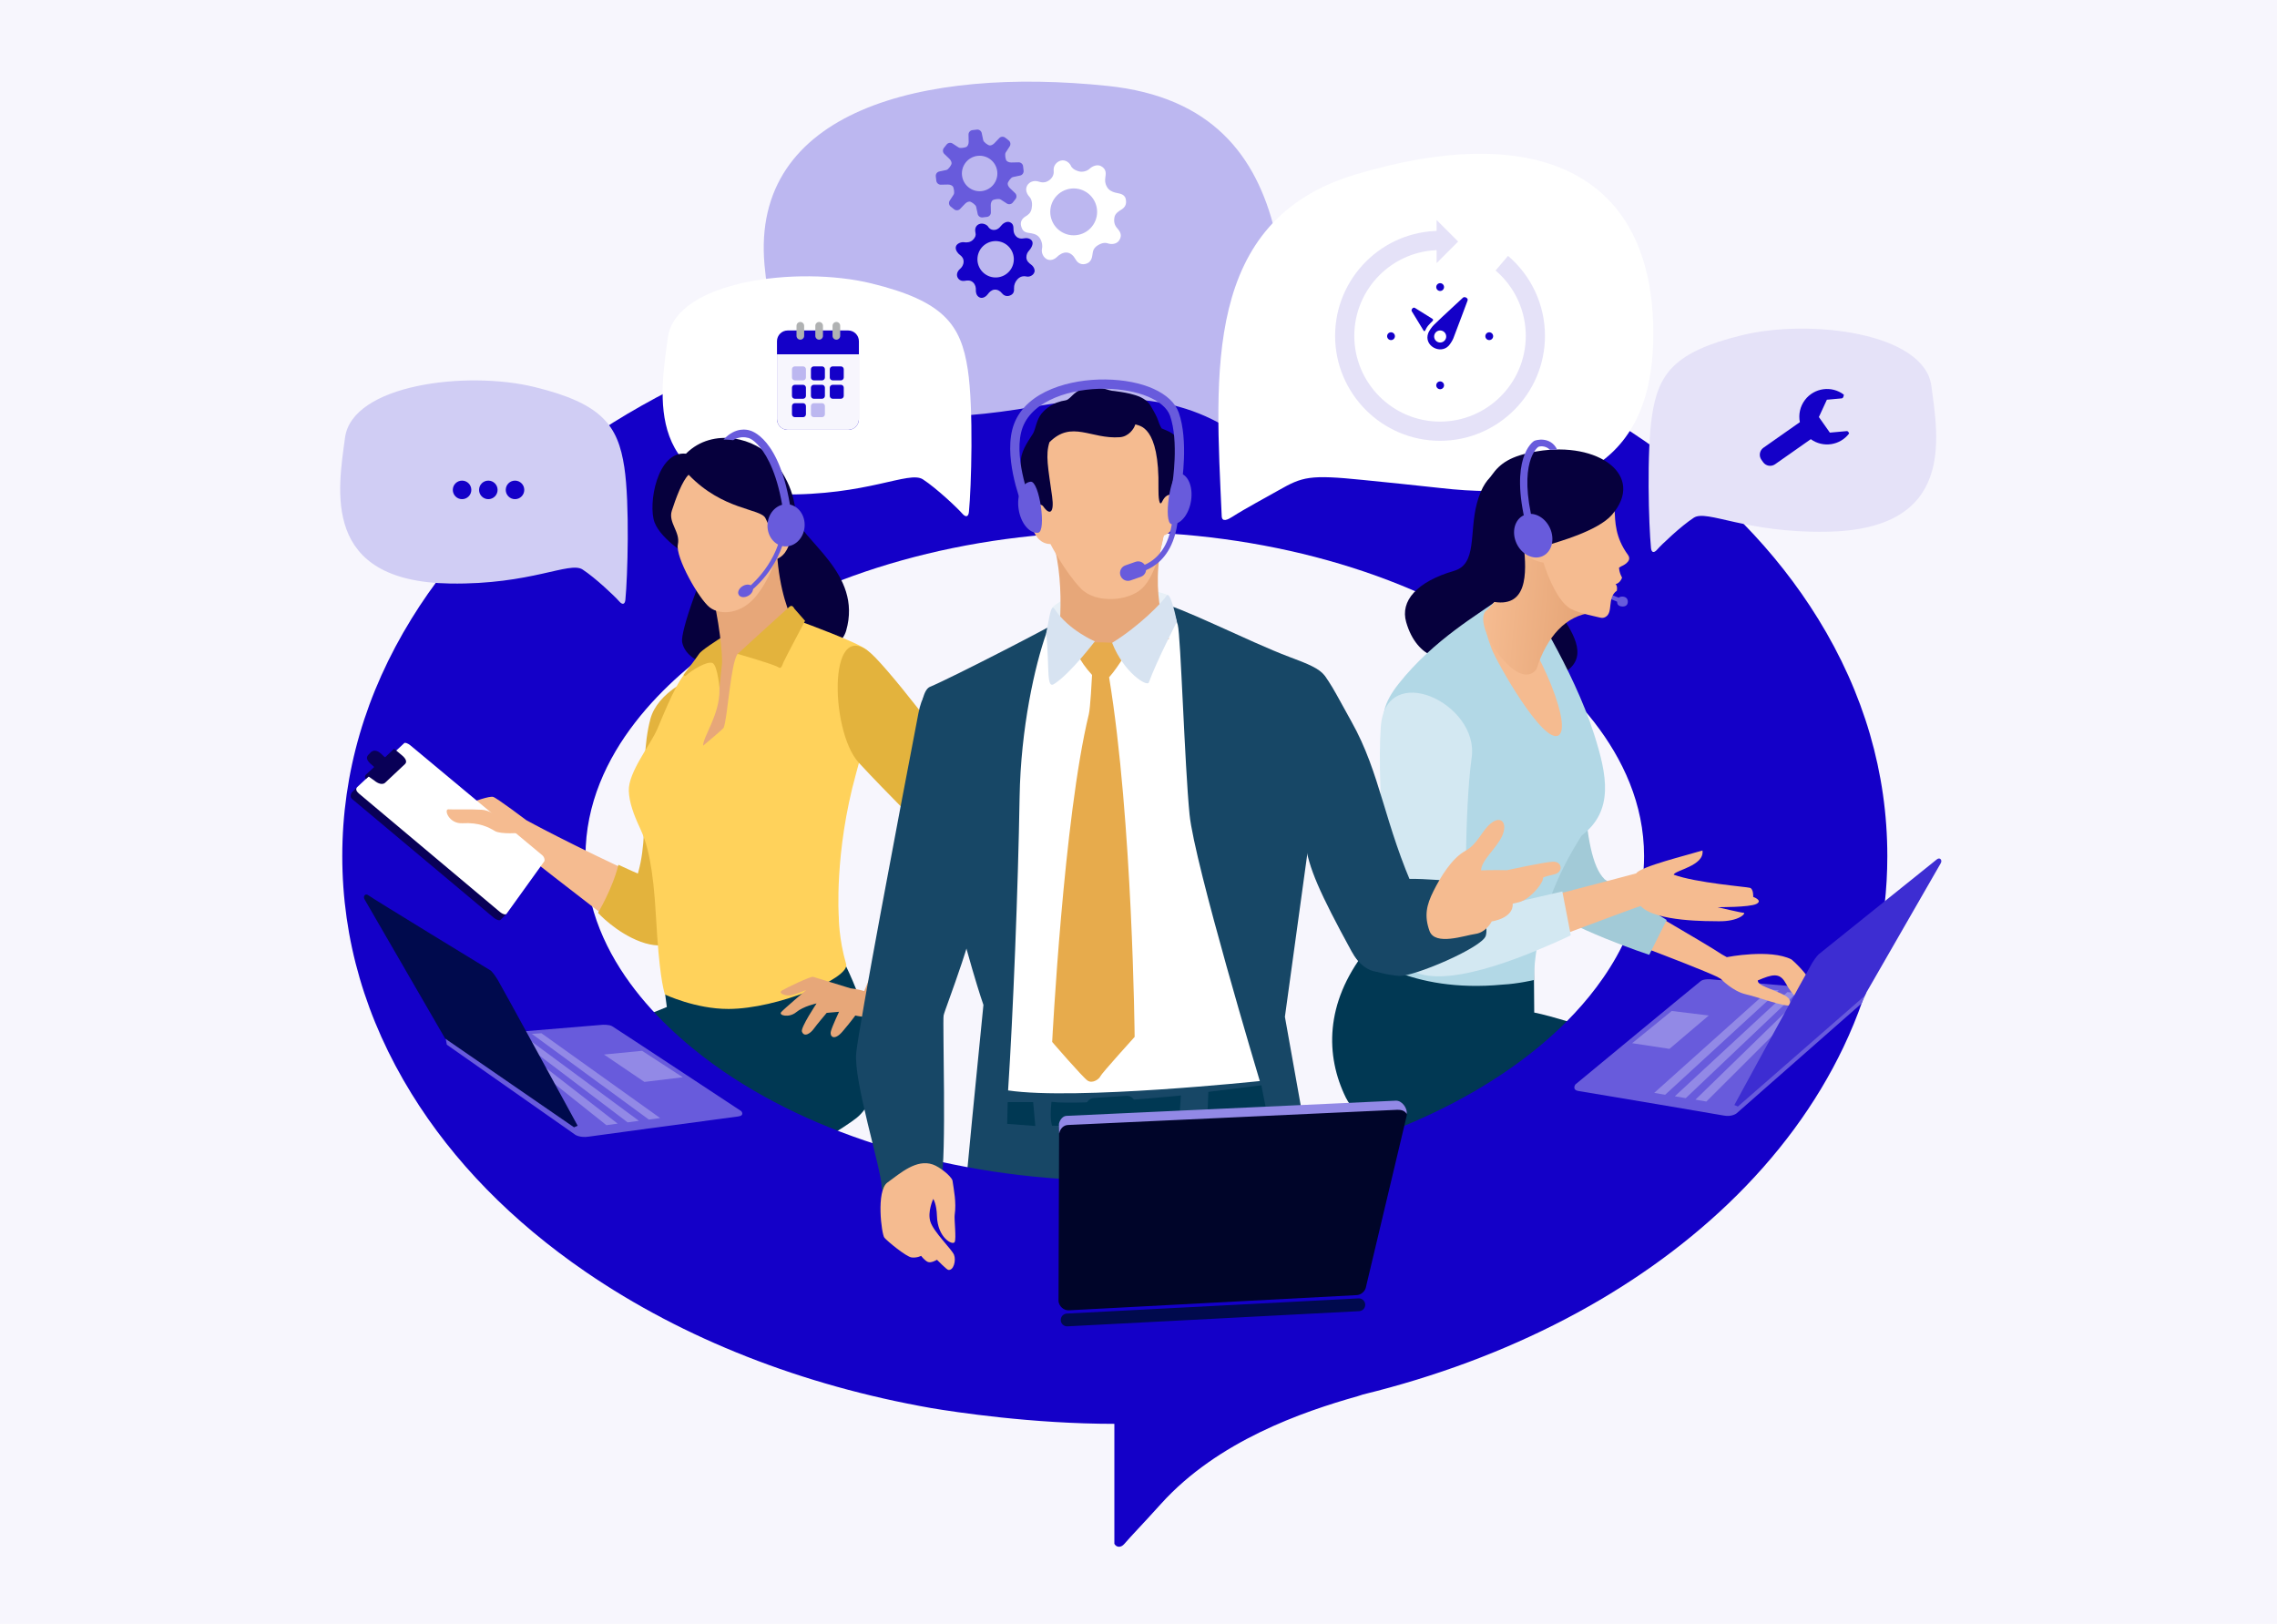 <svg width="502" height="358" viewBox="0 0 502 358" fill="none" xmlns="http://www.w3.org/2000/svg">
<rect width="502" height="358" fill="#F7F6FD"/>
<g clip-path="url(#clip0_16544_11096)">
<path d="M300.997 209.734C292.083 221.199 292.198 232.78 296.713 241.987C301.227 251.194 325.716 258.49 366.758 259.509C367.121 256.969 369.292 236.32 374.611 235.352C366.136 232.114 345.943 224.746 338.245 223.225C338.245 220.808 338.16 212.167 338.16 212.167C338.16 212.167 322.867 213.005 300.995 209.736L300.997 209.734Z" fill="#013853"/>
<path d="M168.178 256.64C174.86 255.969 186.731 248.169 188.825 246.473C199.474 237.841 186.046 212.052 186.046 212.052L146.638 219.151L147.015 222.004C147.015 222.004 116.287 234.333 113.152 236.445C109.088 239.181 110.575 247.729 111.207 253.689C111.207 253.689 154.234 256.639 168.178 256.639V256.64Z" fill="#003853"/>
<path d="M291.786 271.8L283.277 224.163C283.277 224.163 291.575 163.944 292.607 156.337C293.637 148.728 292.743 147.986 284.249 144.82C275.755 141.653 258.787 133.029 256.166 133.174C253.546 133.321 234.7 135.982 233.713 136.796C232.724 137.609 209.913 149.383 205.032 151.417C202.881 152.313 200.982 160.33 207.198 186.244C213.416 212.157 216.812 221.54 216.812 221.54C216.812 221.54 211.907 270.435 211.888 273.547C211.869 276.659 225.832 278.714 230.166 277.85C234.2 277.042 271.506 275.776 278.055 275.983C284.602 276.187 291.79 271.801 291.79 271.801L291.786 271.8Z" fill="#174766"/>
<path d="M400.812 136.388C391.607 121.474 378.684 108.253 362.398 97.093C330.876 75.491 289.458 63.594 245.773 63.594C202.087 63.594 160.67 75.491 129.147 97.093C112.864 108.253 99.938 121.474 90.733 136.388C80.6 152.81 75.461 170.428 75.461 188.753C75.461 207.079 80.6 224.699 90.735 241.121C99.94 256.035 112.864 269.256 129.149 280.416C150.723 295.2 176.933 305.437 205.332 310.427C210.5 311.293 227.57 313.905 245.68 313.899V340.355C246.126 341.132 247.078 341.291 247.878 340.368C249.689 338.273 251.497 336.488 255.961 331.538C268.445 317.692 287.096 311.246 299.34 307.798C299.765 307.647 300.146 307.523 300.474 307.432C332.613 299.557 360.46 285.019 381 265.385C391.909 254.959 400.455 243.351 406.402 230.885C412.83 217.409 416.09 203.235 416.09 188.755C416.09 170.43 410.951 152.81 400.816 136.388H400.812ZM343.95 226.605C330.378 239.577 310.391 249.783 287.671 255.344C278.719 257.535 261.707 264.993 245.773 277.34V260.279C213.275 260.279 181.815 251.49 159.457 236.169C148.114 228.396 129.083 211.899 129.083 188.755C129.083 165.612 148.112 149.115 159.457 141.342C181.813 126.02 213.275 117.232 245.773 117.232C278.27 117.232 309.732 126.02 332.089 141.342C343.431 149.115 362.462 165.612 362.462 188.755C362.462 205.417 352.395 218.536 343.95 226.607V226.605Z" fill="#1400C8"/>
<path d="M284.075 101.967C284.181 104.699 282.858 104.239 279.97 101.533C266.722 89.127 253.179 85.287 228.1 89.635C186.424 96.859 171.089 86.427 168.552 58.435C165.465 24.405 203.319 14.671 244.227 18.944C290.45 23.771 282.888 71.617 284.077 101.967H284.075Z" fill="#BCB7F0"/>
<path d="M136.456 132.517C137.32 133.525 137.786 133.138 137.876 132.225C138.367 127.271 138.858 111.021 137.643 103.003C136.246 93.79 132.747 88.955 117.801 85.311C102.855 81.667 77.634 84.738 76.062 96.502C74.532 107.955 70.725 128.215 99.238 128.645C117.11 128.915 125.56 123.682 128.439 125.554C131.245 127.377 135.592 131.508 136.458 132.517H136.456Z" fill="#D0CDF4"/>
<path d="M99.828 108C99.828 106.872 100.743 105.958 101.869 105.958C102.996 105.958 103.911 106.872 103.911 108C103.911 109.129 102.996 110.044 101.869 110.044C100.743 110.044 99.828 109.129 99.828 108Z" fill="#1400C8"/>
<path d="M105.617 108C105.617 106.872 106.532 105.958 107.659 105.958C108.785 105.958 109.7 106.872 109.7 108C109.7 109.129 108.785 110.044 107.659 110.044C106.532 110.044 105.617 109.129 105.617 108Z" fill="#1400C8"/>
<path d="M111.5 108C111.5 106.872 112.415 105.958 113.541 105.958C114.668 105.958 115.583 106.872 115.583 108C115.583 109.129 114.668 110.044 113.541 110.044C112.415 110.044 111.5 109.129 111.5 108Z" fill="#1400C8"/>
<path d="M126.845 250.185C126.845 250.185 127.9 250.875 129.794 250.581C131.445 250.324 156.249 247.003 162.72 246.14C164.26 245.937 163.426 244.965 163.426 244.965C163.426 244.965 135.662 226.647 134.956 226.237C134.251 225.828 132.781 225.929 132.781 225.929L98.234 228.8L98.51 230.311L126.845 250.183V250.185Z" fill="#685BDC"/>
<path d="M141.556 231.662L150.532 237.495L142.069 238.518L133.156 232.481L141.556 231.662Z" fill="#9289E6"/>
<path d="M119.373 227.79L145.535 246.484L143.054 246.823L117.258 227.928L119.373 227.79Z" fill="#9289E6"/>
<path d="M115.334 228.25L140.854 247.097L138.373 247.439L113.219 228.388L115.334 228.25Z" fill="#9289E6"/>
<path d="M111.57 228.609L136.168 247.712L133.691 248.052L109.453 228.747L111.57 228.609Z" fill="#9289E6"/>
<path d="M127.35 248.177L126.554 248.526L98.136 228.956C98.136 228.956 80.775 198.983 80.373 198.272C79.969 197.56 80.567 196.84 81.273 197.415C81.978 197.989 108.235 214.001 108.235 214.001C108.235 214.001 108.859 214.599 109.693 215.947C110.527 217.292 127.354 248.178 127.354 248.178L127.35 248.177Z" fill="#000A4D"/>
<path d="M382.861 245.444C382.861 245.444 381.835 246.288 379.996 245.927C378.39 245.614 354.28 241.566 347.99 240.519C346.494 240.27 347.306 239.085 347.306 239.085C347.306 239.085 374.292 216.768 374.977 216.269C375.662 215.769 377.09 215.894 377.09 215.894L411.482 218.823L410.403 221.233L382.861 245.444Z" fill="#685BDC"/>
<path d="M368.56 222.878L359.836 229.983L368.062 231.231L376.725 223.875L368.56 222.878Z" fill="#9289E6"/>
<path d="M390.124 218.16L364.695 240.936L367.106 241.351L392.18 218.326L390.124 218.16Z" fill="#9289E6"/>
<path d="M394.048 218.721L369.242 241.683L371.653 242.098L396.106 218.887L394.048 218.721Z" fill="#9289E6"/>
<path d="M397.7 219.157L373.789 242.431L376.2 242.846L399.757 219.325L397.7 219.157Z" fill="#9289E6"/>
<path d="M269.345 113.794C269.407 115.211 270.728 114.55 271.703 113.922C274.333 112.224 279.455 109.47 281.859 108.104C287.189 105.075 288.67 104.613 300.474 105.807C303.906 106.155 313.219 107.087 317.549 107.587C347.537 111.042 365.007 101.405 364.494 72.388C363.87 37.115 337.543 26.879 298.876 38.454C265.058 48.581 267.95 82.283 269.345 113.794Z" fill="white"/>
<path d="M357.34 132.938C357.283 132.938 357.225 132.927 357.168 132.906C346.422 128.611 345.98 127.203 344.671 123.023C344.605 122.816 344.539 122.599 344.467 122.376C344.39 122.133 344.524 121.872 344.767 121.795C345.011 121.717 345.271 121.851 345.348 122.095C345.42 122.319 345.488 122.536 345.554 122.748C346.797 126.718 347.175 127.917 357.513 132.049C357.751 132.144 357.866 132.414 357.772 132.65C357.7 132.831 357.527 132.94 357.342 132.94L357.34 132.938Z" fill="#685BDC"/>
<path d="M347.628 191.486C359.559 198.55 375.635 207.761 379.608 210.401L380.701 211.014C380.701 211.014 390.243 209.117 394.954 211.516C396.439 212.731 399.126 215.705 399.235 216.728C399.65 218.215 399.877 220.246 399.92 221.638C398.854 221.882 397.85 221.901 397.494 220.166C396.575 220.451 395.53 220.017 393.611 216.632C392.322 214.358 390.675 214.801 387.521 216.151C387.613 216.881 388.053 217.151 391.338 218.462C394.913 219.891 394.605 220.325 394.701 221.644C393.3 221.982 387.968 219.908 384.874 219.195C381.972 218.527 379.403 215.815 379.403 215.815L378.58 215.347C372.813 212.641 349.873 204.203 349.873 204.203C349.873 204.203 346.822 192.277 347.628 191.488V191.486Z" fill="#F5BB90"/>
<path d="M345.686 150.615C350.034 166.116 348.044 188.289 353.77 193.851C357.587 196.679 367.446 202.826 367.446 202.826L363.599 210.501C363.599 210.501 345.712 204.62 338.65 198.842C335.194 196.042 331.991 182.475 327.091 165.501C319.112 137.856 337.783 122.442 345.688 150.615H345.686Z" fill="#A2CAD7"/>
<path d="M325.594 111.001C323.881 117.507 325.694 124.356 320.573 125.848C312.306 128.256 308.674 132.506 310.014 137.152C312.453 145.614 319.002 145.961 321.635 145.199C323.252 145.386 339.976 150.43 344.809 148.299C355.248 142.134 334.538 128.624 336.474 120.393C337.046 117.958 331.716 103.882 331.716 103.882C331.716 103.882 327.633 103.263 325.594 111.001Z" fill="#06003D"/>
<path d="M351.437 161.847C346.8 147.286 336.454 131.478 336.454 131.478C336.454 131.478 335.865 131.868 334.99 132.406C333.927 131.502 332.437 131.093 330.39 132.134C326.422 135.169 316.157 140.868 308.335 150.766C301.436 159.498 307.16 162.404 308.578 168.071C308.797 175.064 309.133 180.122 308.833 185.738C309.141 198.748 300.492 210.102 300.492 210.102C300.492 210.102 310.58 219.053 331.286 217.064C334.622 216.9 338.229 216.045 338.229 216.045C338.229 216.045 337.438 201.786 348.707 184.196C355.879 178.729 354.318 170.89 351.437 161.845V161.847Z" fill="#B2D8E6"/>
<path d="M332.609 199.899C332.609 199.899 354.711 194.172 360.717 192.551C361.683 191.026 371.972 188.537 375.338 187.497C375.821 190.894 369.193 191.86 368.997 192.834C374.006 194.645 384.985 195.496 385.8 195.73C386.617 195.962 386.524 197.734 386.524 197.734C386.524 197.734 388.728 198.497 387.234 199.274C385.739 200.05 378.659 199.993 378.659 199.993C378.659 199.993 383.843 201.227 384.419 201.235C384.994 201.243 383.536 203.188 378.821 203.099C377.027 203.064 365.001 203.279 361.709 199.744C361.177 199.803 338.588 208.302 338.588 208.302L332.609 199.901V199.899Z" fill="#F5BB90"/>
<path d="M344.439 196.532L323.179 201.437C323.179 201.437 322.794 178.91 324.46 166.976C326.126 155.044 305.41 145.365 304.412 160.311C303.456 174.606 306.101 200.48 308.331 209.865C310.559 219.249 326.809 214.535 339.076 209.408C344.813 207.01 346.307 206.181 346.307 206.181L344.441 196.532H344.439Z" fill="#D3E8F2"/>
<path d="M331.949 134.929C337.093 137.949 347.114 159.713 343.628 162.115C340.234 164.198 329.95 145.933 328.85 143.033C324.648 131.959 330.902 134.576 331.951 134.929H331.949Z" fill="#F5BB90"/>
<path d="M356.527 132.591C356.488 133.191 356.761 133.646 357.614 133.703C358.465 133.757 358.835 133.339 358.874 132.738C358.912 132.136 358.606 131.582 357.753 131.527C356.903 131.472 356.565 131.991 356.527 132.593V132.591Z" fill="#685BDC"/>
<path d="M341.636 109.602C346.683 108.262 351.583 116.437 350.99 135.105C345.283 135.624 341.064 140.294 338.727 147.513C338.229 148.309 337.002 149.235 335.001 148.362C331.097 146.718 325.46 138.026 327.392 134.856C331.133 131.599 331.478 128.609 331.478 128.609C331.478 128.609 334.654 111.455 341.636 109.602Z" fill="url(#paint0_linear_16544_11096)"/>
<path d="M352.65 136.131C353.197 136.279 353.548 136.241 353.942 136.022C355.765 135.012 354.224 131.768 356.459 130.229C356.516 129.815 356.58 129.164 356.182 128.794C356.999 128.555 357.469 127.832 357.608 127.336C356.929 126.143 356.946 125.145 356.946 125.145L357.425 124.852C357.425 124.852 360.01 123.846 358.914 122.342C353.222 114.511 359.059 109.046 351.863 105.005L342.979 113.965C342.979 113.965 337.015 111.92 335.58 116.817C333.674 123.314 340.277 124.024 340.277 124.024C340.277 124.024 342.794 132.433 346.394 134.273C348.42 135.309 352.131 135.967 352.576 136.114L352.652 136.131H352.65Z" fill="#F5BB90"/>
<path d="M326.48 108.963C326.48 108.963 327.065 107.294 328.885 104.745C330.706 102.193 332.945 100.487 338.909 99.493C352.5 97.228 362.803 104.873 355.4 113.467C352.225 117.153 342.869 119.61 342.092 119.908C339.973 116.324 335.453 115.86 335.928 120.142C336.624 126.498 336.813 134.378 328.666 132.557C323.233 123.376 326.476 108.963 326.476 108.963H326.48Z" fill="#06003D"/>
<path d="M337.365 116.685C336.979 116.721 336.612 116.47 336.514 116.083C332.675 100.993 337.941 97.4 338.173 97.236C338.535 96.979 341.829 96.119 343.289 99.091C342.935 99.099 342.316 99.133 341.739 99.167C340.559 98.07 339.271 98.425 339.114 98.54C339.027 98.608 334.56 101.878 338.073 115.686C338.182 116.117 337.922 116.554 337.492 116.664C337.45 116.675 337.407 116.681 337.365 116.685Z" fill="#685BDC"/>
<path d="M341.701 116.392C342.852 118.878 342.138 121.655 340.107 122.595C338.077 123.535 335.497 122.284 334.347 119.798C333.196 117.313 333.911 114.537 335.941 113.596C337.973 112.654 340.55 113.907 341.701 116.39V116.392Z" fill="#685BDC"/>
<path d="M330.709 74.083C330.709 81.403 324.775 87.34 317.455 87.34C310.135 87.34 304.203 81.405 304.203 74.083C304.203 66.761 310.137 60.826 317.455 60.826C324.773 60.826 330.709 66.761 330.709 74.083Z" fill="white"/>
<path d="M320.42 74.568C321.379 72.135 323.409 66.58 323.535 66.296C323.799 65.708 322.83 65.268 322.507 65.651C322.4 65.778 318.121 69.667 316.126 71.62C315.642 72.094 315.062 72.954 314.883 73.424C313.828 76.185 317.475 78.187 319.351 76.259C319.705 75.892 320.217 75.087 320.422 74.57L320.42 74.568ZM318.63 74.898C318.234 75.517 317.413 75.696 316.796 75.304C316.177 74.909 315.993 74.087 316.389 73.468C316.785 72.849 317.604 72.669 318.224 73.066C318.843 73.46 319.024 74.279 318.632 74.898H318.63Z" fill="#1400C8"/>
<path d="M318.361 63.287C318.361 63.762 317.976 64.147 317.501 64.147C317.025 64.147 316.641 63.762 316.641 63.287C316.641 62.811 317.025 62.428 317.501 62.428C317.976 62.428 318.361 62.813 318.361 63.287Z" fill="#1400C8"/>
<path d="M318.361 84.947C318.361 85.422 317.976 85.806 317.501 85.806C317.025 85.806 316.641 85.421 316.641 84.947C316.641 84.473 317.025 84.086 317.501 84.086C317.976 84.086 318.361 84.471 318.361 84.947Z" fill="#1400C8"/>
<path d="M328.329 74.975C327.854 74.975 327.469 74.591 327.469 74.117C327.469 73.643 327.854 73.256 328.329 73.256C328.804 73.256 329.189 73.641 329.189 74.117C329.189 74.592 328.804 74.975 328.329 74.975Z" fill="#1400C8"/>
<path d="M306.671 74.975C306.197 74.975 305.812 74.591 305.812 74.117C305.812 73.643 306.197 73.256 306.671 73.256C307.144 73.256 307.531 73.641 307.531 74.117C307.531 74.592 307.146 74.975 306.671 74.975Z" fill="#1400C8"/>
<path d="M314.217 72.847C314.349 72.552 314.569 72.129 314.881 71.758C315.124 71.467 315.577 71.014 315.864 70.737C316.017 70.588 315.926 70.365 315.826 70.305C314.015 69.172 312.117 68.004 311.975 67.902C311.532 67.584 311.002 68.316 311.266 68.648C311.328 68.729 312.651 70.939 313.866 72.911C313.932 73.018 314.113 73.077 314.215 72.85L314.217 72.847Z" fill="#1400C8"/>
<path d="M212.09 113.161C213.018 114.245 213.518 113.827 213.615 112.848C214.141 107.528 214.667 90.076 213.364 81.465C211.864 71.571 208.105 66.378 192.054 62.466C176.002 58.552 148.916 61.851 147.227 74.483C145.584 86.783 141.494 108.542 172.116 109.004C191.311 109.295 200.385 103.673 203.478 105.685C206.492 107.643 211.16 112.08 212.088 113.161H212.09Z" fill="white"/>
<path d="M317.478 97.177C304.722 97.177 294.344 86.796 294.344 74.038C294.344 61.279 304.722 50.898 317.478 50.898V55.131C307.056 55.131 298.576 63.611 298.576 74.038C298.576 84.464 307.054 92.945 317.478 92.945C327.902 92.945 336.38 84.464 336.38 74.038C336.38 68.488 333.954 63.238 329.726 59.635L332.469 56.412C337.644 60.82 340.612 67.244 340.612 74.036C340.612 86.795 330.234 97.176 317.478 97.176V97.177Z" fill="#E5E2F8"/>
<path d="M316.719 48.503L321.471 53.251L316.726 58.005L316.719 48.503Z" fill="#E5E2F8"/>
<path d="M382.367 243.61L383.141 243.948L410.999 219.636C410.999 219.636 427.479 190.99 427.871 190.299C428.264 189.608 427.683 188.908 426.998 189.465C426.311 190.023 400.949 210.389 400.949 210.389C400.949 210.389 400.343 210.97 399.532 212.278C398.723 213.588 382.367 243.608 382.367 243.608V243.61Z" fill="#3D2DD2"/>
<path d="M143.395 158.486C140.44 169.507 143.927 184.04 140.107 194.126C136.511 203.618 147.061 215.696 152.445 203.23C158.301 189.671 169.046 162.653 182.268 156.978C172.608 140.059 146.344 147.479 143.393 158.486H143.395Z" fill="#E3B33D"/>
<path d="M108.724 175.683C107.901 175.432 104.362 176.755 103.53 176.995C103.041 177.134 98.859 178.889 98.48 179.148C98.106 179.412 96.681 179.78 96.914 180.388C97.13 180.909 97.725 181.392 98.893 181.212C100.053 181.031 103.451 179.548 103.451 179.548L104.411 179.848C104.411 179.848 102.86 180.369 102.547 180.637C102.223 180.899 96.357 185.56 96.344 185.938C96.334 186.319 97.47 187.374 98.146 187.094C99.123 186.706 100.017 186.043 100.125 185.874C99.687 186.385 99.04 187.021 98.889 187.149C98.438 187.534 98.959 189.119 99.872 188.927C100.768 188.74 103.911 185.941 103.911 185.941L106.847 184.924C106.847 184.924 102.343 189.387 102.247 189.619C102.057 190.07 102.385 191.167 103.443 190.839C105.451 190.214 108.613 186.911 108.613 186.911C108.613 186.911 112.343 186.521 112.75 186.67C114.254 188.551 115.224 188.076 115.739 188.212C116.991 189.389 124.217 194.909 136.216 204.205C142.091 201.744 143.329 195.228 143.038 194.099C125.415 186.015 116.048 180.822 116.048 180.822C116.048 180.822 109.554 175.928 108.726 175.681L108.724 175.683Z" fill="#F5BB90"/>
<path d="M77.793 176.287C77.442 175.993 77.286 175.812 77.306 175.434C77.369 174.91 77.574 174.679 77.659 174.6L78.629 173.658L89.466 165.419C89.706 165.193 90.336 165.376 90.873 165.825L114.234 185.717C114.598 186.023 116.943 187.965 117.688 188.425C117.67 188.538 118.096 190.835 118.019 190.907L111.64 201.503L110.351 202.782C110.11 203.007 109.397 202.782 108.861 202.329L77.793 176.287Z" fill="#090057"/>
<path d="M79.118 174.932C78.581 174.483 78.339 173.938 78.736 173.536L89.131 163.817C89.333 163.659 89.961 163.887 90.497 164.338L119.534 188.527C120.07 188.978 120.176 189.742 119.94 189.963L111.648 201.493C111.41 201.716 110.784 201.527 110.248 201.078L79.118 174.932Z" fill="white"/>
<path d="M84.709 166.823C83.849 165.978 82.885 164.957 81.781 165.81C81.749 165.836 81.396 166.227 81.364 166.253C80.294 167.184 81.266 168.076 82.413 169.005C82.453 169.037 82.475 169.124 82.439 169.156C82.411 169.182 81.224 170.273 80.817 170.645C80.143 171.211 80.655 171.743 80.655 171.743L81.272 171.188L82.532 172.085C83.351 172.772 84.283 173.056 84.868 172.598L89.309 168.422C89.733 167.999 89.582 167.306 88.575 166.48L86.886 165.074C86.886 165.074 84.966 166.887 84.939 166.914C84.911 166.94 84.828 166.94 84.709 166.821V166.823Z" fill="#090057"/>
<path d="M114.796 183.613C114.796 183.613 109.24 178.697 106.3 178.522C103.361 178.344 99.993 178.516 98.888 178.422C97.782 178.329 98.935 181.679 101.999 181.492C105.593 181.275 107.749 182.377 109.064 183.188C110.379 184 114.796 183.613 114.796 183.613Z" fill="#F5BB90"/>
<path d="M136.341 190.652C141.107 192.867 141.813 193.065 148.323 195.904C154.73 198.697 152.602 211.818 141.209 207.602C135.794 205.598 131.836 201.246 131.836 201.246C131.836 201.246 135.047 195.926 136.341 190.652Z" fill="#E3B33D"/>
<path d="M174.839 113.099C176.639 119.304 190.229 126.268 186.546 139.045C183.822 148.5 152.309 151.628 150.385 141.534C149.587 137.349 167.849 89.007 174.838 113.099H174.839Z" fill="#06003D"/>
<path d="M160.572 222.431C153.315 222.444 146.589 219.247 146.589 219.247C146.211 217.904 145.313 214.601 144.63 202.241C144 190.807 142.721 186.025 141.091 182.547C139.666 179.512 138.727 176.865 138.629 174.377C138.467 170.247 143.489 164.096 144.928 160.681C148.117 153.113 149.89 148.82 153.262 146.156C156.028 143.97 176.901 136.786 176.901 136.786L177.011 137.205C177.011 137.205 189.229 141.659 191.093 143.276C194.738 146.439 193.287 154.117 188.731 170.533C183.871 188.044 184.927 202.235 184.927 202.235C184.927 202.235 184.912 206.958 186.548 212.557C187.435 215.596 171.494 222.414 160.574 222.433L160.572 222.431Z" fill="#FFD25B"/>
<path d="M152.38 122.942C152.38 122.942 145.822 119.147 144.313 115.179C142.804 111.21 144.89 99.321 151.231 100.02C157.25 94.004 166.823 96.698 170.334 101.195C173.56 105.326 176.041 109.723 175.433 117.692C175.031 122.969 152.382 122.944 152.382 122.944L152.38 122.942Z" fill="#06003D"/>
<path d="M150.695 148.784C150.695 148.784 153.186 145.542 154.14 144.12C155.095 142.695 165.622 136.524 165.622 136.524L160.702 145.848L158.678 152.253C158.678 152.253 158.261 146.797 157.121 146.19C155.982 145.582 152.224 147.933 151.344 148.847C150.895 149.315 150.695 148.783 150.695 148.783V148.784Z" fill="#E3B33D"/>
<path d="M158.621 151.945C158.74 157.477 154.997 162.362 155.008 164.402C156.229 163.415 159.432 160.67 159.536 160.439C160.383 158.567 161.053 146.411 162.59 144.189C165.243 142.593 168.88 141.298 174.827 136.901C174.157 135.646 171.797 130.496 171.28 121.599C170.75 112.486 155.03 121.584 157.04 130.632C159.317 140.894 159.194 146.107 159.194 146.107C159.194 146.107 158.611 151.46 158.621 151.945Z" fill="#E7A779"/>
<path d="M170.871 123.357C170.871 123.357 169.918 127.364 166.711 131.383C163.515 135.39 158.866 135.733 156.485 133.918C154.104 132.102 148.855 122.797 149.446 120.025C150.036 117.253 147.269 115.23 148.116 112.588C148.965 109.946 150.434 105.945 151.821 104.662C159.383 112.539 167.65 112.078 168.741 114.211C169.829 116.345 169.973 117.438 170.94 116.988C171.91 116.539 172.731 114.781 173.823 116.398C174.914 118.015 174.065 120.074 173.419 121.268C172.446 123.073 170.867 123.356 170.867 123.356L170.871 123.357Z" fill="#F5BB90"/>
<path d="M162.617 144.163C162.617 144.163 170.671 146.467 171.547 147.08C172.243 147.567 172.364 146.85 172.758 145.937C173.152 145.025 177.488 136.873 177.488 136.873L175.126 134.178C175.126 134.178 174.707 133.178 174.05 133.755C172.011 135.552 162.619 144.163 162.619 144.163H162.617Z" fill="#E3B33D"/>
<path d="M206.457 205.034C207.102 203.831 198.31 201.246 198.31 201.246C198.31 201.246 192.643 213.233 190.537 218.491C189.086 218.036 187.513 217.887 187.513 217.887C187.513 217.887 179.794 215.496 179.257 215.348C178.719 215.201 173.308 217.798 172.371 218.381C171.433 218.962 173.236 219.655 174.368 219.415C175.502 219.176 177.744 218.257 177.744 218.257C177.744 218.257 172.901 222.374 172.237 223.118C171.572 223.861 173.944 224.469 175.546 223.144C177.148 221.819 180.025 221.217 180.025 221.217C180.025 221.217 176.474 226.539 176.797 227.418C177.3 228.794 178.723 227.764 179.378 226.845C180.032 225.926 182.258 223.299 182.258 223.299L184.979 223.057C184.979 223.057 183.575 226.02 183.206 227.275C182.834 228.53 183.907 229.557 185.73 227.426C187.55 225.295 188.573 223.873 188.573 223.873C188.573 223.873 190.988 224.516 193.344 224.114C194.697 223.882 195.254 222.68 195.786 221.753C195.633 221.585 203.159 211.17 206.453 205.035L206.457 205.034Z" fill="#E7A779"/>
<path d="M189.321 168.133C195.806 175.163 203.222 182.23 203.892 183.492C204.561 184.753 196.368 205.102 196.198 205.609C196.026 206.119 199.735 207.755 203.818 207.527C207.901 207.298 215.855 188.231 216.827 185.98C217.8 183.728 219.058 177.663 215.734 173.553C212.408 169.443 199.626 151.876 192.972 144.956C182.359 133.918 182.837 161.104 189.323 168.133H189.321Z" fill="#E3B33D"/>
<path d="M173.699 113.56C173.684 113.563 173.667 113.565 173.652 113.567C173.188 113.635 172.757 113.314 172.69 112.85C171.522 104.835 169.256 100.684 167.562 98.61C165.862 96.53 164.805 96.519 164.792 96.515C163.777 96.217 162.456 96.476 161.638 97.042C161.355 97.01 160.275 96.885 159.5 96.925C162.236 93.937 164.932 94.805 165.171 94.86C165.462 94.926 171.997 96.328 174.369 112.605C174.435 113.052 174.137 113.469 173.699 113.56Z" fill="#685BDC"/>
<path d="M165.034 130.608C164.862 130.636 164.679 130.568 164.57 130.419C164.413 130.206 164.458 129.906 164.672 129.747C164.745 129.693 170.858 125.088 172.299 117.228C172.347 116.968 172.597 116.794 172.858 116.843C173.118 116.89 173.292 117.141 173.243 117.402C171.73 125.654 165.506 130.327 165.241 130.521C165.177 130.568 165.107 130.597 165.034 130.608Z" fill="#685BDC"/>
<path d="M165.893 129.391C166.232 129.981 165.831 130.851 164.995 131.334C164.159 131.818 163.204 131.729 162.863 131.138C162.523 130.547 162.925 129.678 163.761 129.194C164.597 128.711 165.551 128.8 165.893 129.391Z" fill="#685BDC"/>
<path d="M177.385 116.134C177.182 118.696 175.187 120.627 172.933 120.448C170.678 120.268 169.016 118.043 169.22 115.481C169.424 112.918 171.418 110.988 173.673 111.167C175.927 111.348 177.589 113.571 177.385 116.134Z" fill="#685BDC"/>
<path d="M323.055 194.688C320.765 194.182 313.765 193.694 310.654 193.758C304.596 193.882 286.895 213.112 308.407 215.152C311.426 215.439 326.84 208.906 327.566 206.292C328.66 202.359 323.053 194.688 323.053 194.688H323.055Z" fill="#174766"/>
<path d="M312.24 197.24C305.137 181.637 304.411 170.567 297.938 159.062C291.463 147.556 288.708 139.772 288.389 163.515C288.072 187.259 283.901 183.975 297.975 209.736C304.365 221.433 317.202 208.144 312.238 197.24H312.24Z" fill="#174766"/>
<path d="M277.744 238.326C277.744 238.326 263.33 190.373 262.255 179.558C261.179 168.743 260.304 140.062 259.662 137.764C259.021 135.467 257.613 131.844 257.615 131.353C257.619 130.863 251.774 129.217 244.733 129.498C237.69 129.779 231.921 133.337 231.915 134.156C231.915 134.359 231.5 137.29 230.672 139.626C228.163 146.688 225.04 160.485 224.788 175.712C224.454 196 223.339 223.697 222.25 240.394C237.134 242.619 277.746 238.326 277.746 238.326H277.744Z" fill="white"/>
<path d="M258.966 136.137C258.325 133.84 257.612 131.846 257.614 131.355C257.617 130.864 251.773 129.219 244.732 129.5C237.689 129.781 231.919 133.338 231.914 134.157C231.914 134.361 232.249 135.122 231.419 137.46C228.91 144.521 259.604 138.435 258.964 136.139L258.966 136.137Z" fill="#E8F0F7"/>
<path d="M207.487 260.252C208.71 255.514 207.772 225.312 208.034 223.865C208.297 222.419 215.86 203.705 215.951 196.011C215.983 193.216 222.709 179.591 221.173 171.001C218.481 155.94 205.291 142.651 202.478 157.246C198.06 180.167 189.432 225.863 188.775 232.078C188.119 238.294 194.294 257.591 194.349 261.547C194.405 265.5 206.265 264.989 207.487 260.252Z" fill="#174766"/>
<path d="M205.647 256.718C207.141 257.231 209.687 259.243 209.992 260.267C210.281 262.296 210.883 265.032 210.473 267.855C210.339 268.782 210.869 273.005 210.473 273.817C210.075 274.626 206.708 272.956 206.564 268.067C206.485 265.4 205.751 264.317 205.751 264.317C205.751 264.317 204.396 267.157 205.136 269.388C205.875 271.62 209.82 275.409 210.324 276.621C210.83 277.832 210.245 280.176 209.049 279.957C208.688 279.891 206.568 277.727 206.568 277.727C206.568 277.727 205.294 278.514 204.572 278.21C203.847 277.908 203.076 276.863 203.076 276.863C203.076 276.863 202.168 277.353 200.98 277.215C199.793 277.078 195.586 273.607 194.973 272.851C194.359 272.094 193.107 262.541 195.644 260.701C198.548 258.593 202.04 255.474 205.647 256.719V256.718Z" fill="#F5BB90"/>
<path d="M326.536 191.884C329.272 191.763 332.217 191.846 332.217 191.846C332.217 191.846 340.211 190.089 342.327 189.974C344.444 189.857 344.718 192.284 342.656 192.763C340.594 193.241 340.49 193.345 340.182 193.501C340.343 194.483 337.781 197.751 335.464 198.698C334.722 199 334.071 199.068 333.505 199.227C333.683 202.48 328.881 203.131 328.881 203.131C328.881 203.131 327.659 205.566 325.285 205.892C322.912 206.218 316.367 208.583 315.158 205.235C313.95 201.884 314.501 199.504 316.031 196.447C317.559 193.39 320.065 189.24 322.997 187.619C325.93 186 326.583 183.154 328.791 181.435C331.002 179.716 332.407 181.514 331.187 184.26C329.964 187.006 326.521 189.714 326.536 191.884Z" fill="#F5BB90"/>
<path d="M231.93 248.175C240.116 248.409 259.998 246.654 259.998 246.654L260.349 241.508C260.349 241.508 238.564 243.717 231.813 242.91C231.494 246.08 231.696 247.239 231.93 248.175Z" fill="#003853"/>
<path d="M222.047 247.765L228.246 248.233L227.779 242.968H222.164L222.047 247.765Z" fill="#003853"/>
<path d="M279.138 244.589L266.195 245.833L266.407 240.713L278.085 239.258L279.138 244.589Z" fill="#003853"/>
<path d="M239.634 246.942C239.7 247.961 240.589 248.741 241.607 248.673L248.75 248.207C249.769 248.141 250.548 247.25 250.48 246.233L250.29 243.321C250.224 242.304 249.335 241.525 248.316 241.591L241.171 242.059C240.153 242.127 239.375 243.015 239.441 244.033L239.632 246.942H239.634Z" fill="#003853"/>
<path d="M242.361 145.065L257.745 140.851C257.745 140.851 253.017 131.336 256.604 117.853C258.504 110.708 228.593 107.379 232.025 118.891C235.328 129.966 233.03 143.204 233.03 143.204L242.36 145.065H242.361Z" fill="#E7A779"/>
<path d="M244.519 149.311C246.56 147.073 249.416 142.117 249.416 142.117C249.416 142.117 241.606 141.002 237.036 142.057C236.825 142.895 237.789 145.542 240.759 148.796C240.711 149.798 240.385 156.078 240.047 157.471C234.499 180.278 231.969 229.704 231.969 229.704C231.969 229.704 238.672 237.484 239.772 238.228C240.872 238.971 242.353 237.875 242.602 237.263C242.851 236.652 250.149 228.592 250.149 228.592C250.149 228.592 249.72 180.869 244.521 149.311H244.519Z" fill="#E7AB4C"/>
<path d="M241.38 141.391C241.38 141.391 236.033 148.413 232.58 150.664C230.547 152.245 231.458 147.344 230.648 139.602C231.28 136.78 231.633 132.936 232.463 134.21C235.563 138.958 241.38 141.391 241.38 141.391Z" fill="#D7E3F1"/>
<path d="M245.188 141.721C247.723 148.248 252.911 151.492 253.281 150.458C254.925 145.897 259.46 137.077 259.46 137.077C259.46 137.077 258.066 129.96 257.164 131.357C256.264 132.755 251.291 137.95 245.188 141.719V141.721Z" fill="#D7E3F1"/>
<path d="M256.558 118.073C256.558 118.073 255.13 126.679 251.732 129.774C248.596 132.629 241.459 133.05 238.276 129.728C234.725 126.018 231.577 119.928 231.577 119.928C231.577 119.928 229.926 120.07 228.715 118.513C227.054 116.379 226.579 112.897 227.062 111.731C227.662 110.274 229.781 110.935 229.781 110.935C229.781 110.935 223.515 98.978 230.862 92.848C238.208 86.719 250.83 89.099 254.528 96.115C258.224 103.131 256.58 109.648 256.58 109.648C256.58 109.648 258.912 107.704 259.701 110.438C260.488 113.175 259.231 114.82 258.776 115.95C258.082 117.672 256.56 118.073 256.56 118.073H256.558Z" fill="#F5BB90"/>
<path d="M258.465 109.034C257.64 108.855 256.829 109.31 256.206 110.601C255.584 111.889 255.365 109.547 255.399 107.719C255.661 93.722 251.128 93.915 250.303 93.56C250.009 94.562 248.816 96.243 246.888 96.387C240.5 96.862 236.289 92.558 231.367 97.495C230.463 100.335 231.052 102.956 231.957 109.463C232.457 113.067 231.463 113.761 229.956 111.582C229.544 110.987 227.11 110.846 226.229 111.248C225.362 109.3 224.311 107.253 225.097 101.214C225.28 98.983 227.158 96.602 227.746 95.577C228.335 94.551 228.512 92.509 229.629 91.178C230.584 90.04 232.191 88.667 234.978 88.244C236.266 87.959 236.791 85.662 240.306 85.443C242.615 85.068 244.432 86.202 245.651 86.2C246.147 86.259 247.888 86.495 249.145 86.8C250.514 87.134 252.639 87.719 253.65 89.418C255.808 93.043 255.027 92.528 256.086 94.437C256.78 94.788 258.982 95.381 259.576 96.844C260.304 98.636 259.416 103.167 259.467 104.801C259.489 105.502 258.716 108.045 258.465 109.036V109.034Z" fill="#06003D"/>
<path d="M224.564 112.201C225.015 115.307 226.937 117.656 228.858 117.447C230.779 117.237 229.147 105.987 227.226 106.196C225.306 106.405 224.113 109.095 224.564 112.201Z" fill="#685BDC"/>
<path d="M262.599 110.308C262.148 113.414 260.225 115.764 258.305 115.554C256.384 115.345 258.016 104.094 259.937 104.303C261.857 104.513 263.05 107.2 262.599 110.308Z" fill="#685BDC"/>
<path d="M252.583 124.931C252.904 125.845 252.423 126.845 251.51 127.166L249.255 127.958C248.342 128.279 247.342 127.798 247.021 126.884C246.701 125.971 247.182 124.971 248.095 124.65L250.349 123.857C251.262 123.537 252.262 124.018 252.583 124.931Z" fill="#685BDC"/>
<path d="M249.44 126.428H249.432C249.1 126.426 248.834 126.154 248.836 125.824C248.838 125.494 249.106 125.227 249.436 125.227H249.44C249.468 125.227 251.475 125.21 253.573 123.871C256.394 122.068 258.052 118.838 258.505 114.269C258.537 113.939 258.831 113.699 259.162 113.731C259.492 113.763 259.733 114.058 259.699 114.388C259.084 120.6 256.347 123.544 254.16 124.92C251.809 126.399 249.609 126.428 249.44 126.428Z" fill="#685BDC"/>
<path d="M225.188 110.961C225.016 110.525 220.987 100.214 223.577 93.428C226.386 86.066 236.167 83.566 243.692 83.658C251.99 83.76 258.342 86.63 259.876 90.969C262.055 97.132 260.546 106.579 260.48 106.977L258.463 106.647C258.478 106.555 259.952 97.315 257.948 91.65C256.74 88.236 250.867 85.791 243.666 85.702C236.255 85.602 227.763 88.189 225.486 94.156C223.181 100.197 227.048 110.108 227.088 110.208L225.188 110.961Z" fill="#685BDC"/>
<path d="M365.408 121.101C364.544 122.108 364.078 121.721 363.987 120.808C363.497 115.854 363.006 99.604 364.221 91.586C365.617 82.373 369.117 77.538 384.063 73.894C399.009 70.25 424.23 73.321 425.801 85.085C427.331 96.538 431.139 116.798 402.626 117.228C384.753 117.498 376.303 112.265 373.424 114.137C370.619 115.962 366.272 120.091 365.406 121.101H365.408Z" fill="#E5E2F8"/>
<path d="M388.781 98.706L396.807 93.069C396.476 91.411 396.829 89.624 397.933 88.171C399.976 85.483 403.81 84.96 406.498 87.002C406.498 87.002 406.466 87.774 406.053 87.82C406.047 87.82 406.046 87.823 406.042 87.825L402.763 88.123L400.999 91.941L403.421 95.377L407.138 95.04H407.14C407.532 95.015 407.664 95.57 407.664 95.57C405.651 98.219 401.897 98.763 399.216 96.821L391.347 102.346C390.492 102.95 389.309 102.745 388.707 101.892L388.322 101.346C387.72 100.491 387.924 99.31 388.779 98.708L388.781 98.706Z" fill="#1400C8"/>
<path d="M186.986 72.853H173.67C172.359 72.853 171.297 73.916 171.297 75.227V92.394C171.297 93.705 172.359 94.768 173.67 94.768H186.986C188.297 94.768 189.36 93.705 189.36 92.394V75.227C189.36 73.916 188.297 72.853 186.986 72.853Z" fill="#1400C8"/>
<path d="M171.297 78.108V92.394C171.297 93.705 172.359 94.768 173.67 94.768H186.988C188.299 94.768 189.362 93.705 189.362 92.394V78.108H171.299H171.297Z" fill="#F7F6FD"/>
<path d="M177.288 74.041C177.288 74.508 176.911 74.885 176.445 74.885C175.979 74.885 175.602 74.508 175.602 74.041V71.822C175.602 71.356 175.979 70.979 176.445 70.979C176.911 70.979 177.288 71.356 177.288 71.822V74.041Z" fill="#B0B2B3"/>
<path d="M185.234 74.041C185.234 74.508 184.856 74.885 184.39 74.885C183.924 74.885 183.547 74.508 183.547 74.041V71.822C183.547 71.356 183.924 70.979 184.39 70.979C184.856 70.979 185.234 71.356 185.234 71.822V74.041Z" fill="#B0B2B3"/>
<path d="M181.437 74.041C181.437 74.508 181.059 74.885 180.593 74.885C180.127 74.885 179.75 74.508 179.75 74.041V71.822C179.75 71.356 180.127 70.979 180.593 70.979C181.059 70.979 181.437 71.356 181.437 71.822V74.041Z" fill="#B0B2B3"/>
<path d="M181.232 80.771H179.411C179.063 80.771 178.781 81.053 178.781 81.401V83.222C178.781 83.57 179.063 83.853 179.411 83.853H181.232C181.58 83.853 181.862 83.57 181.862 83.222V81.401C181.862 81.053 181.58 80.771 181.232 80.771Z" fill="#1400C8"/>
<path d="M185.388 80.771H183.568C183.22 80.771 182.938 81.053 182.938 81.401V83.222C182.938 83.57 183.22 83.853 183.568 83.853H185.388C185.736 83.853 186.018 83.57 186.018 83.222V81.401C186.018 81.053 185.736 80.771 185.388 80.771Z" fill="#1400C8"/>
<path d="M177.052 80.771H175.232C174.884 80.771 174.602 81.053 174.602 81.401V83.222C174.602 83.57 174.884 83.853 175.232 83.853H177.052C177.4 83.853 177.682 83.57 177.682 83.222V81.401C177.682 81.053 177.4 80.771 177.052 80.771Z" fill="#BCB7F0"/>
<path d="M181.232 84.828H179.411C179.063 84.828 178.781 85.111 178.781 85.459V87.28C178.781 87.628 179.063 87.91 179.411 87.91H181.232C181.58 87.91 181.862 87.628 181.862 87.28V85.459C181.862 85.111 181.58 84.828 181.232 84.828Z" fill="#1400C8"/>
<path d="M185.388 84.828H183.568C183.22 84.828 182.938 85.111 182.938 85.459V87.28C182.938 87.628 183.22 87.91 183.568 87.91H185.388C185.736 87.91 186.018 87.628 186.018 87.28V85.459C186.018 85.111 185.736 84.828 185.388 84.828Z" fill="#1400C8"/>
<path d="M177.052 84.828H175.232C174.884 84.828 174.602 85.111 174.602 85.459V87.28C174.602 87.628 174.884 87.91 175.232 87.91H177.052C177.4 87.91 177.682 87.628 177.682 87.28V85.459C177.682 85.111 177.4 84.828 177.052 84.828Z" fill="#1400C8"/>
<path d="M181.232 88.885H179.411C179.063 88.885 178.781 89.168 178.781 89.516V91.337C178.781 91.685 179.063 91.967 179.411 91.967H181.232C181.58 91.967 181.862 91.685 181.862 91.337V89.516C181.862 89.168 181.58 88.885 181.232 88.885Z" fill="#BCB7F0"/>
<path d="M177.052 88.885H175.232C174.884 88.885 174.602 89.168 174.602 89.516V91.337C174.602 91.685 174.884 91.967 175.232 91.967H177.052C177.4 91.967 177.682 91.685 177.682 91.337V89.516C177.682 89.168 177.4 88.885 177.052 88.885Z" fill="#1400C8"/>
<path d="M223.565 63.455C223.535 62.936 223.763 62.175 224.284 61.606C225.208 60.594 226.161 60.956 226.493 60.985C227.178 61.041 227.863 60.551 228 60.098L228.063 59.975C228.2 59.524 227.949 58.799 227.334 58.345C226.833 57.975 226.272 57.512 226.278 56.693C226.284 56.069 226.548 55.597 226.87 55.25C227.282 54.81 227.949 53.746 227.514 53.1C227.078 52.453 226.246 52.444 225.672 52.555C225.153 52.657 224.572 52.612 224.087 52.172C223.606 51.734 223.454 51.168 223.442 50.651C223.429 50.051 223.474 49.307 222.603 48.973C221.895 48.7 221.057 49.296 220.691 49.787C220.367 50.219 219.931 50.602 219.376 50.679C218.311 50.828 217.878 50.009 217.878 50.009C217.658 49.59 216.671 49.034 215.813 49.428C215.231 49.696 214.826 50.309 215.065 51.336C215.201 51.919 214.992 52.359 214.541 52.831C213.96 53.44 213.181 53.502 212.52 53.402C211.962 53.316 210.932 53.64 210.737 54.376C210.545 55.11 211.205 55.897 211.607 56.182C212.064 56.505 212.462 56.99 212.441 57.699C212.418 58.435 212.041 58.952 211.636 59.301C211.115 59.749 210.788 60.473 211.107 61.151C211.426 61.826 212.13 62.009 212.656 61.917C213.256 61.809 213.966 61.724 214.533 62.264C215.054 62.761 215.171 63.404 215.141 63.961C215.118 64.383 215.226 65.201 215.935 65.557C216.694 65.938 217.486 65.267 217.765 64.872C218.109 64.389 218.59 63.931 219.21 63.859C219.873 63.781 220.488 64.14 220.85 64.604C221.159 65.001 221.782 65.499 222.671 65.146C223.559 64.797 223.599 64.155 223.559 63.455H223.565ZM221.305 60.745C219.326 61.742 216.914 60.941 215.918 58.962C214.922 56.982 215.722 54.57 217.701 53.576C219.68 52.58 222.093 53.378 223.088 55.359C224.082 57.339 223.284 59.752 221.305 60.747V60.745Z" fill="#1400C8"/>
<path d="M240.87 55.973C240.945 55.291 241.151 54.629 242.011 54.091C243.352 53.253 244.045 53.608 244.469 53.718C245.345 53.942 246.296 53.67 246.711 53.032C247.126 52.393 247.447 51.57 246.358 50.375C245.737 49.696 245.511 48.953 245.701 47.89C245.845 47.082 246.615 46.573 247.15 46.254C247.939 45.782 248.46 45.127 248.192 43.888C247.924 42.64 246.565 42.669 245.828 42.45C245.133 42.244 244.477 41.951 244.047 41.206C243.598 40.425 243.596 39.779 243.692 39.108C243.805 38.326 243.985 37.288 242.737 36.624C241.856 36.154 240.772 36.673 240.189 37.228C239.674 37.719 238.679 37.971 237.962 37.803C236.564 37.477 236.155 36.688 236.155 36.688C235.961 36.096 235.049 35.088 233.849 35.413C233.036 35.631 232.17 36.445 232.299 37.671C232.393 38.568 231.938 39.326 231.223 39.8C230.446 40.312 229.727 40.287 228.893 40.01C228.186 39.776 227.016 39.913 226.454 40.915C225.958 41.8 226.382 42.77 226.954 43.388C227.554 44.035 227.625 45.075 227.44 45.992C227.25 46.943 226.703 47.349 226.101 47.711C225.326 48.177 224.863 48.917 225.131 49.866C225.397 50.813 225.778 51.191 226.758 51.336C227.552 51.455 228.539 51.553 229.157 52.378C229.725 53.134 229.878 54.152 229.72 54.867C229.597 55.41 229.744 56.395 230.589 57.016C231.489 57.677 232.548 57.127 232.997 56.676C233.548 56.124 234.327 55.629 235.149 55.671C236.027 55.714 236.702 56.412 237.072 57.094C237.389 57.677 238.04 58.46 239.27 58.197C240.5 57.937 240.773 56.895 240.875 55.976L240.87 55.973ZM238.23 51.647C235.504 52.487 232.614 50.957 231.774 48.23C230.935 45.501 232.467 42.612 235.193 41.772C237.919 40.932 240.809 42.463 241.649 45.191C242.488 47.918 240.958 50.808 238.23 51.647Z" fill="white"/>
<path d="M207.069 37.809C206.595 37.909 206.256 38.385 206.31 38.866L206.426 39.862C206.48 40.342 206.922 40.727 207.405 40.717L209.001 40.685C209.484 40.676 209.991 40.902 210.129 41.191C210.267 41.478 210.505 42.502 210.24 42.906L209.369 44.248C209.105 44.654 209.199 45.231 209.578 45.531L210.365 46.156C210.744 46.456 211.327 46.416 211.661 46.069L212.776 44.908C213.11 44.559 213.625 44.359 213.921 44.465C214.216 44.569 215.112 45.125 215.212 45.599L215.548 47.177C215.648 47.65 216.123 47.99 216.604 47.935L217.6 47.82C218.079 47.766 218.464 47.324 218.455 46.841L218.423 45.22C218.413 44.737 218.638 44.231 218.921 44.095C219.204 43.959 220.219 43.729 220.624 43.991L221.987 44.874C222.392 45.137 222.97 45.042 223.27 44.665L223.892 43.88C224.192 43.501 224.153 42.917 223.804 42.584L222.63 41.457C222.281 41.123 222.081 40.61 222.187 40.317C222.292 40.025 222.849 39.136 223.321 39.034L224.911 38.694C225.385 38.594 225.724 38.119 225.669 37.637L225.554 36.641C225.5 36.162 225.058 35.777 224.575 35.786L222.955 35.82C222.472 35.83 221.966 35.605 221.832 35.32C221.698 35.035 221.468 34.018 221.73 33.612L222.611 32.255C222.873 31.85 222.779 31.272 222.402 30.972L221.615 30.349C221.236 30.049 220.653 30.089 220.317 30.438L219.202 31.601C218.868 31.95 218.353 32.148 218.059 32.04C217.764 31.934 216.868 31.372 216.766 30.9L216.432 29.33C216.332 28.858 215.857 28.517 215.376 28.572L214.38 28.687C213.9 28.741 213.516 29.183 213.525 29.666L213.557 31.265C213.567 31.748 213.338 32.255 213.05 32.391C212.761 32.527 211.736 32.763 211.331 32.501L209.993 31.633C209.588 31.37 209.01 31.465 208.71 31.842L208.088 32.627C207.788 33.006 207.827 33.59 208.176 33.923L209.325 35.028C209.674 35.361 209.872 35.88 209.765 36.177C209.657 36.475 209.099 37.379 208.625 37.479L207.067 37.811L207.069 37.809ZM215.527 34.361C217.67 34.114 219.615 35.656 219.86 37.798C220.108 39.94 218.566 41.883 216.425 42.131C214.282 42.38 212.338 40.838 212.091 38.694C211.844 36.552 213.385 34.608 215.527 34.359V34.361Z" fill="#685BDC"/>
<path d="M300.983 287.649C300.983 288.429 300.351 289.061 299.571 289.061L235.271 292.407C234.491 292.407 233.859 291.775 233.859 290.995C233.859 290.216 234.491 289.584 235.271 289.584L299.571 286.238C300.351 286.238 300.983 286.87 300.983 287.649Z" fill="#000A4D"/>
<path d="M301.192 283.537C301.062 284.641 300.077 285.526 298.991 285.526L235.571 288.872C234.482 288.872 233.497 287.987 233.367 286.883L233.492 249.296C233.307 247.72 234.226 246.429 235.546 246.429L308.08 243.083C309.401 243.083 310.32 244.376 310.135 245.95L301.192 283.537Z" fill="#000529"/>
<path d="M233.526 249.849C233.747 248.777 234.524 248.011 235.541 248.011L308.075 244.665C308.817 244.665 309.59 244.767 310.084 245.51C310.084 245.51 310.099 245.542 310.126 245.533C310.152 245.523 310.156 245.495 310.156 245.495C310.25 244.268 309.109 242.651 307.788 242.651L235.254 245.997C233.933 245.997 233.437 247.563 233.462 247.897C233.462 247.897 233.462 250.167 233.526 249.847V249.849Z" fill="#9289E6"/>
</g>
<defs>
<linearGradient id="paint0_linear_16544_11096" x1="328.394" y1="128.081" x2="347.353" y2="129.779" gradientUnits="userSpaceOnUse">
<stop stop-color="#F5BB90"/>
<stop offset="1" stop-color="#E7A779"/>
</linearGradient>
<clipPath id="clip0_16544_11096">
<rect width="353" height="323" fill="white" transform="translate(75 18)"/>
</clipPath>
</defs>
</svg>
